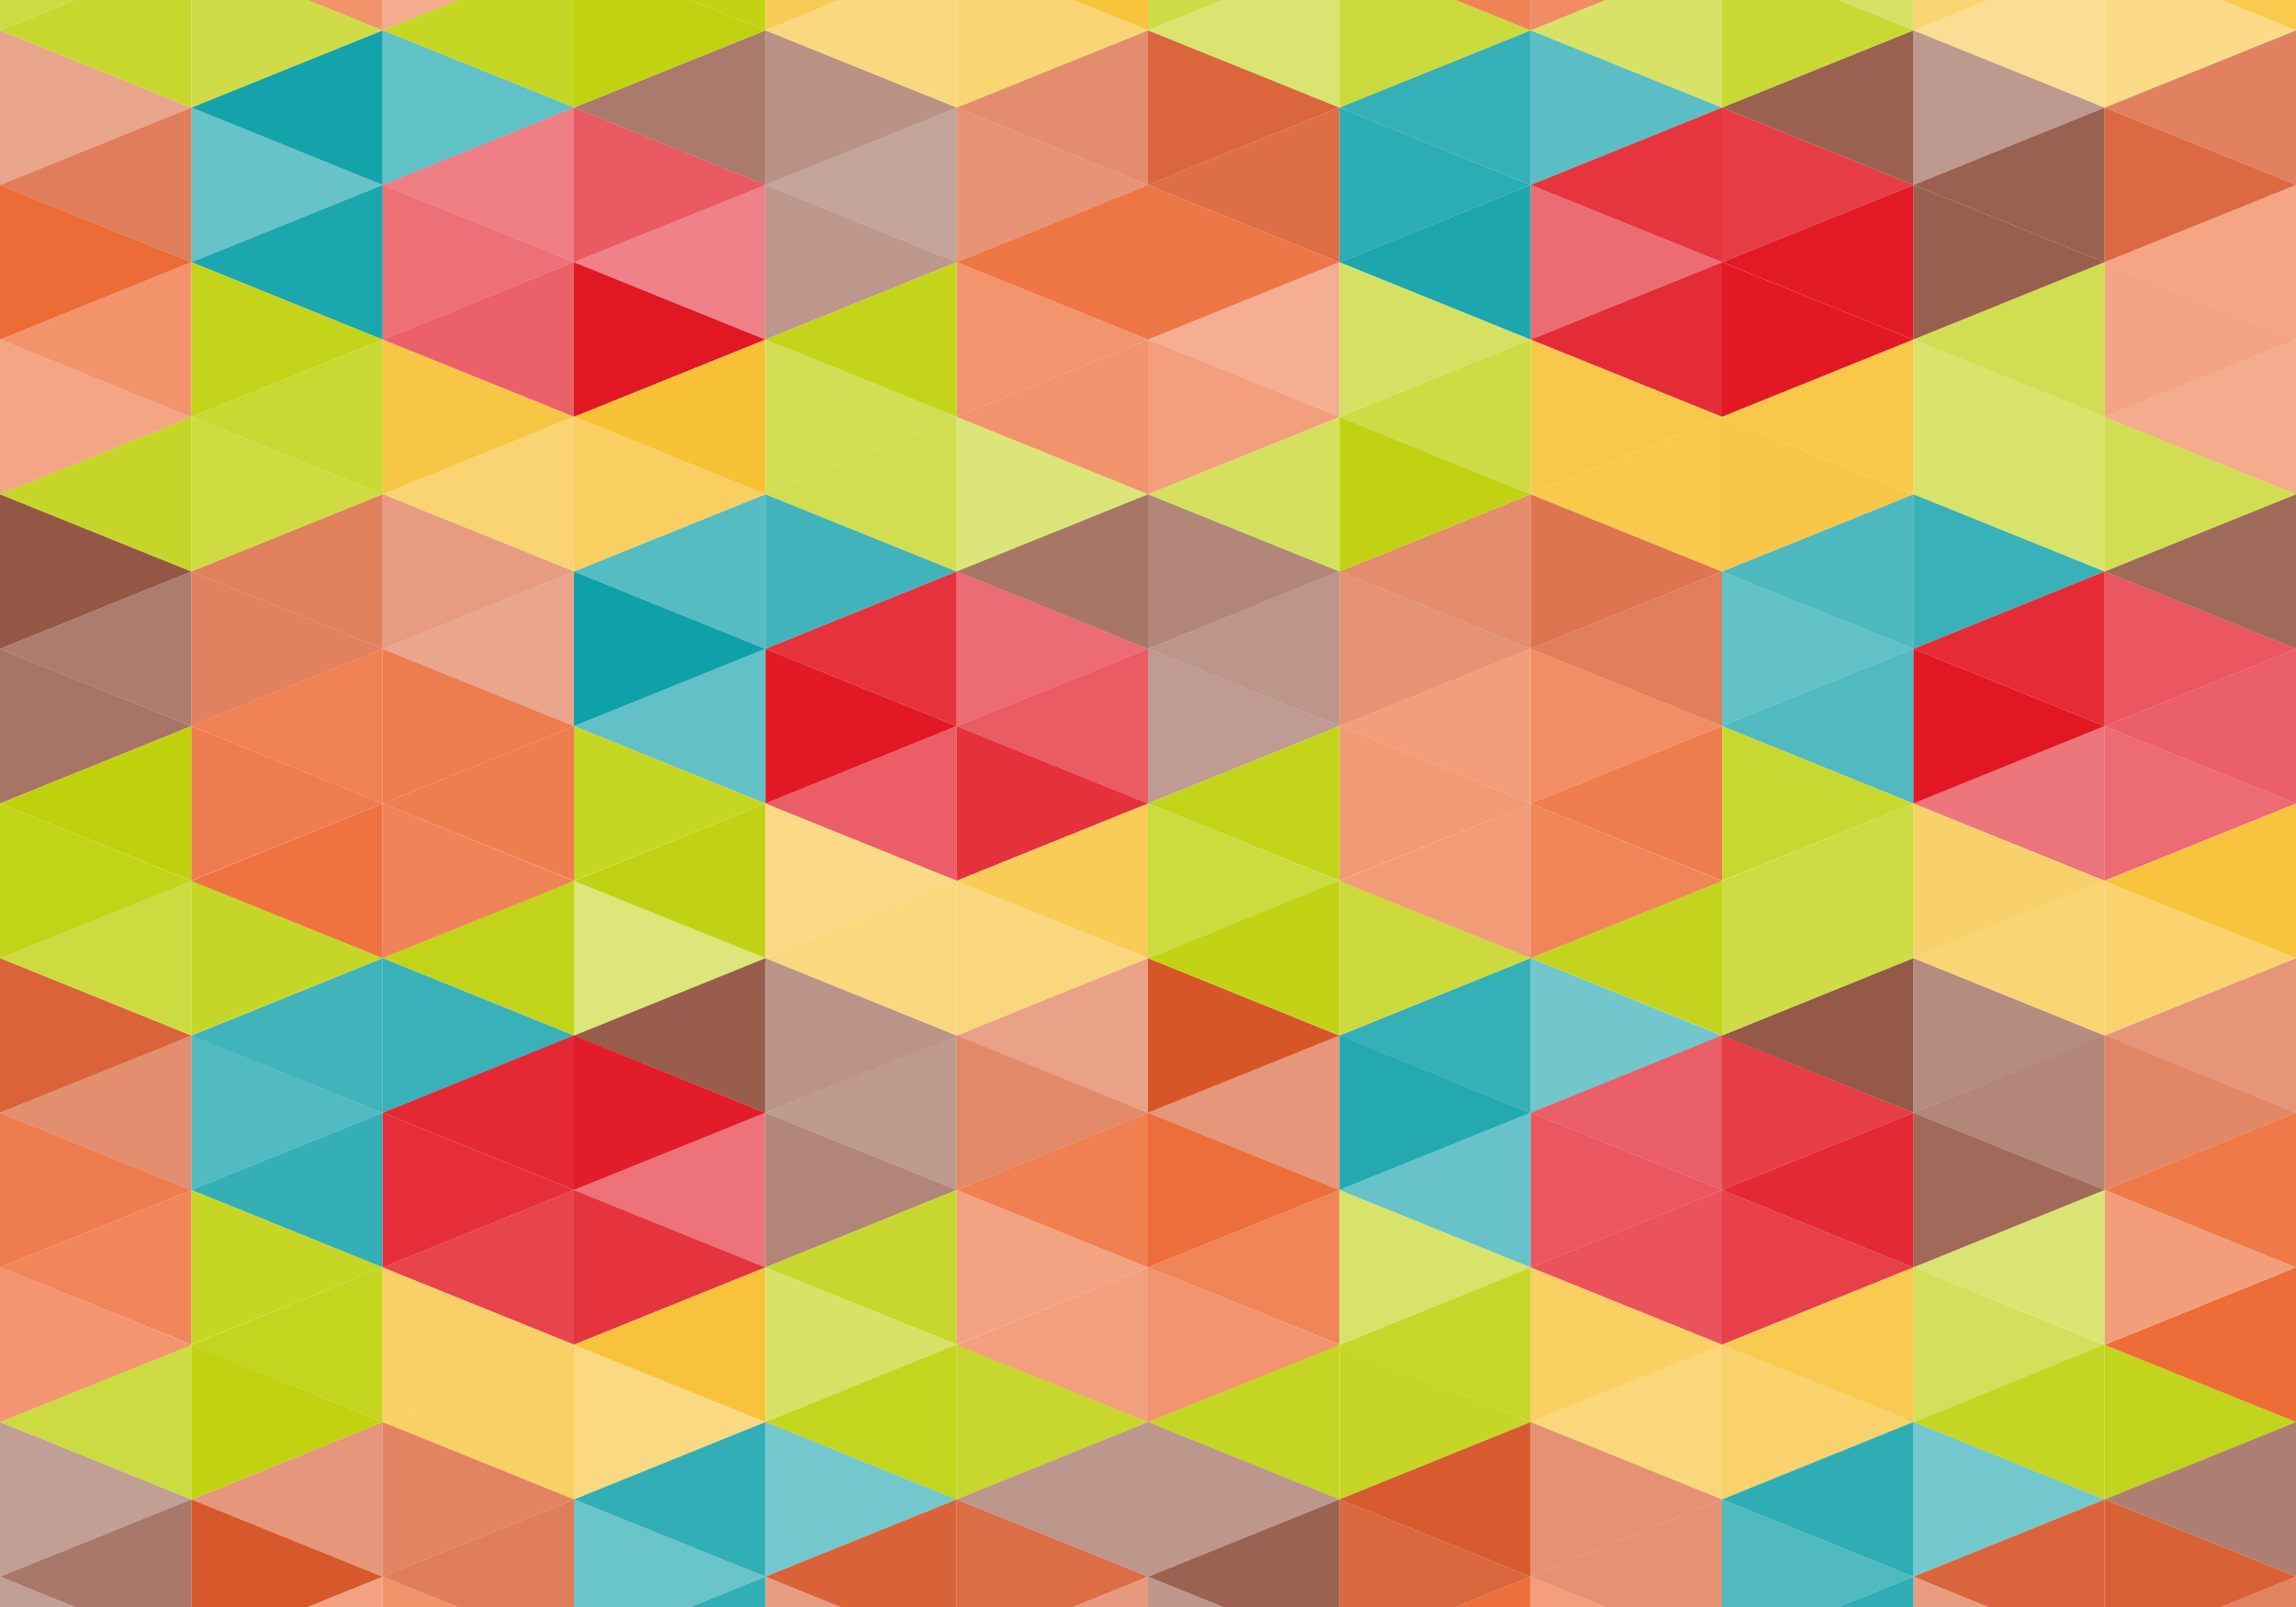 <?xml version="1.0" encoding="utf-8"?>
<!-- Generator: Adobe Illustrator 21.0.2, SVG Export Plug-In . SVG Version: 6.00 Build 0)  -->
<!DOCTYPE svg PUBLIC "-//W3C//DTD SVG 1.1//EN" "http://www.w3.org/Graphics/SVG/1.1/DTD/svg11.dtd">
<svg version="1.1" id="Capa_1" xmlns="http://www.w3.org/2000/svg" xmlns:xlink="http://www.w3.org/1999/xlink" x="0px" y="0px"
	 viewBox="0 0 1400 980" style="enable-background:new 0 0 1400 980;" xml:space="preserve">
<g>
	<defs>
		<rect id="SVGID_1_" width="1400" height="980"/>
	</defs>
	<clipPath id="SVGID_2_">
		<use xlink:href="#SVGID_1_"  style="overflow:visible;"/>
	</clipPath>
	<g style="clip-path:url(#SVGID_2_);">
		<polygon style="opacity:0.577;fill:#EC632B;" points="1400,112.8 1283.3,159.9 1400,207.1 		"/>
		<polygon style="opacity:0.706;fill:#D54D1D;" points="1400,112.8 1283.3,65.6 1400,18.5 		"/>
		<polygon style="opacity:0.839;fill:#D54D1D;" points="1283.3,159.9 1400,112.8 1283.3,65.6 		"/>
		<polygon style="opacity:0.878;fill:#8B4936;" points="1166.7,112.8 1283.3,159.9 1166.7,207.1 		"/>
		<polygon style="opacity:0.555;fill:#8B4936;" points="1166.7,112.8 1283.3,65.6 1166.7,18.5 		"/>
		<polygon style="opacity:0.926;fill:#E00916;" points="1166.7,112.8 1050,159.9 1166.7,207.1 		"/>
		<polygon style="opacity:0.867;fill:#8B4936;" points="1166.7,112.8 1050,65.6 1166.7,18.5 		"/>
		<polygon style="opacity:0.79;fill:#E00916;" points="1050,159.9 1166.7,112.8 1050,65.6 		"/>
		<polygon style="opacity:0.866;fill:#8B4936;" points="1283.3,159.9 1166.7,112.8 1283.3,65.6 		"/>
		<polygon style="opacity:0.595;fill:#E00916;" points="933.3,112.8 1050,159.9 933.3,207.1 		"/>
		<polygon style="opacity:0.647;fill:#009BA4;" points="933.3,112.8 1050,65.6 933.3,18.5 		"/>
		<polygon style="opacity:0.879;fill:#009BA4;" points="933.3,112.8 816.7,159.9 933.3,207.1 		"/>
		<polygon style="opacity:0.789;fill:#009BA4;" points="933.3,112.8 816.7,65.6 933.3,18.5 		"/>
		<polygon style="opacity:0.826;fill:#009BA4;" points="816.7,159.9 933.3,112.8 816.7,65.6 		"/>
		<polygon style="opacity:0.813;fill:#E00916;" points="1050,159.9 933.3,112.8 1050,65.6 		"/>
		<polygon style="opacity:0.865;fill:#EC632B;" points="700,112.8 816.7,159.9 700,207.1 		"/>
		<polygon style="opacity:0.859;fill:#D54D1D;" points="700,112.8 816.7,65.6 700,18.5 		"/>
		<polygon style="opacity:0.873;fill:#EC632B;" points="700,112.8 583.3,159.9 700,207.1 		"/>
		<polygon style="opacity:0.64;fill:#D54D1D;" points="700,112.8 583.3,65.6 700,18.5 		"/>
		<polygon style="opacity:0.605;fill:#D54D1D;" points="583.3,159.9 700,112.8 583.3,65.6 		"/>
		<polygon style="opacity:0.816;fill:#D54D1D;" points="816.7,159.9 700,112.8 816.7,65.6 		"/>
		<polygon style="opacity:0.569;fill:#8B4936;" points="466.7,112.8 583.3,159.9 466.7,207.1 		"/>
		<polygon style="opacity:0.603;fill:#8B4936;" points="466.7,112.8 583.3,65.6 466.7,18.5 		"/>
		<polygon style="opacity:0.511;fill:#E00916;" points="466.7,112.8 350,159.9 466.7,207.1 		"/>
		<polygon style="opacity:0.729;fill:#8B4936;" points="466.7,112.8 350,65.6 466.7,18.5 		"/>
		<polygon style="opacity:0.67;fill:#E00916;" points="350,159.9 466.7,112.8 350,65.6 		"/>
		<polygon style="opacity:0.5;fill:#8B4936;" points="583.3,159.9 466.7,112.8 583.3,65.6 		"/>
		<polygon style="opacity:0.936;fill:#BCCF00;" points="350,-28.7 466.7,18.5 350,65.6 		"/>
		<polygon style="opacity:0.762;fill:#BCCF00;" points="350,-28.7 466.7,-75.8 350,-75.8 		"/>
		<polygon style="opacity:0.853;fill:#BCCF00;" points="350,-28.7 233.3,18.5 350,65.6 		"/>
		<polygon style="opacity:0.779;fill:#EC632B;" points="350,-28.7 233.3,-75.8 350,-75.8 		"/>
		<polygon style="opacity:0.532;fill:#EC632B;" points="233.3,18.5 350,-28.7 233.3,-75.8 		"/>
		<polygon style="opacity:0.929;fill:#BCCF00;" points="466.7,18.5 350,-28.7 466.7,-75.8 		"/>
		<polygon style="opacity:0.553;fill:#F7BE29;" points="1283.3,-28.7 1400,18.5 1283.3,65.6 		"/>
		<polygon style="opacity:0.827;fill:#E00916;" points="1283.3,-28.7 1400,-75.8 1283.3,-75.8 		"/>
		<polygon style="opacity:0.503;fill:#F7BE29;" points="1283.3,-28.7 1166.7,18.5 1283.3,65.6 		"/>
		<polygon style="opacity:0.906;fill:#E00916;" points="1283.3,-28.7 1166.7,-75.8 1283.3,-75.8 		"/>
		<polygon style="opacity:0.647;fill:#F7BE29;" points="1166.7,18.5 1283.3,-28.7 1166.7,-75.8 		"/>
		<polygon style="opacity:0.824;fill:#F7BE29;" points="1400,18.5 1283.3,-28.7 1400,-75.8 		"/>
		<polygon style="opacity:0.794;fill:#BCCF00;" points="1050,-28.7 1166.7,18.5 1050,65.6 		"/>
		<polygon style="opacity:0.503;fill:#BCCF00;" points="1050,-28.7 1166.7,-75.8 1050,-75.8 		"/>
		<polygon style="opacity:0.599;fill:#BCCF00;" points="1050,-28.7 933.3,18.5 1050,65.6 		"/>
		<polygon style="opacity:0.933;fill:#EC632B;" points="1050,-28.7 933.3,-75.8 1050,-75.8 		"/>
		<polygon style="opacity:0.731;fill:#EC632B;" points="933.3,18.5 1050,-28.7 933.3,-75.8 		"/>
		<polygon style="opacity:0.603;fill:#BCCF00;" points="1166.7,18.5 1050,-28.7 1166.7,-75.8 		"/>
		<polygon style="opacity:0.762;fill:#BCCF00;" points="816.7,-28.7 933.3,18.5 816.7,65.6 		"/>
		<polygon style="opacity:0.858;fill:#EC632B;" points="816.7,-28.7 933.3,-75.8 816.7,-75.8 		"/>
		<polygon style="opacity:0.555;fill:#BCCF00;" points="816.7,-28.7 700,18.5 816.7,65.6 		"/>
		<polygon style="opacity:0.716;fill:#BCCF00;" points="816.7,-28.7 700,-75.8 816.7,-75.8 		"/>
		<polygon style="opacity:0.719;fill:#BCCF00;" points="700,18.5 816.7,-28.7 700,-75.8 		"/>
		<polygon style="opacity:0.796;fill:#EC632B;" points="933.3,18.5 816.7,-28.7 933.3,-75.8 		"/>
		<polygon style="opacity:0.646;fill:#F7BE29;" points="583.3,-28.7 700,18.5 583.3,65.6 		"/>
		<polygon style="opacity:0.543;fill:#E00916;" points="583.3,-28.7 700,-75.8 583.3,-75.8 		"/>
		<polygon style="opacity:0.591;fill:#F7BE29;" points="583.3,-28.7 466.7,18.5 583.3,65.6 		"/>
		<polygon style="opacity:0.513;fill:#E00916;" points="583.3,-28.7 466.7,-75.8 583.3,-75.8 		"/>
		<polygon style="opacity:0.783;fill:#F7BE29;" points="466.7,18.5 583.3,-28.7 466.7,-75.8 		"/>
		<polygon style="opacity:0.91;fill:#F7BE29;" points="700,18.5 583.3,-28.7 700,-75.8 		"/>
		<polygon style="opacity:0.645;fill:#E00916;" points="1400,395.7 1283.3,442.8 1400,490 		"/>
		<polygon style="opacity:0.816;fill:#8B4936;" points="1400,395.7 1283.3,348.5 1400,301.4 		"/>
		<polygon style="opacity:0.681;fill:#E00916;" points="1283.3,442.8 1400,395.7 1283.3,348.5 		"/>
		<polygon style="opacity:0.939;fill:#E00916;" points="1166.7,395.7 1283.3,442.8 1166.7,490 		"/>
		<polygon style="opacity:0.778;fill:#009BA4;" points="1166.7,395.7 1283.3,348.5 1166.7,301.4 		"/>
		<polygon style="opacity:0.686;fill:#009BA4;" points="1166.7,395.7 1050,442.8 1166.7,490 		"/>
		<polygon style="opacity:0.696;fill:#009BA4;" points="1166.7,395.7 1050,348.5 1166.7,301.4 		"/>
		<polygon style="opacity:0.618;fill:#009BA4;" points="1050,442.8 1166.7,395.7 1050,348.5 		"/>
		<polygon style="opacity:0.859;fill:#E00916;" points="1283.3,442.8 1166.7,395.7 1283.3,348.5 		"/>
		<polygon style="opacity:0.719;fill:#EC632B;" points="933.3,395.7 1050,442.8 933.3,490 		"/>
		<polygon style="opacity:0.771;fill:#D54D1D;" points="933.3,395.7 1050,348.5 933.3,301.4 		"/>
		<polygon style="opacity:0.618;fill:#EC632B;" points="933.3,395.7 816.7,442.8 933.3,490 		"/>
		<polygon style="opacity:0.648;fill:#D54D1D;" points="933.3,395.7 816.7,348.5 933.3,301.4 		"/>
		<polygon style="opacity:0.608;fill:#D54D1D;" points="816.7,442.8 933.3,395.7 816.7,348.5 		"/>
		<polygon style="opacity:0.722;fill:#D54D1D;" points="1050,442.8 933.3,395.7 1050,348.5 		"/>
		<polygon style="opacity:0.543;fill:#8B4936;" points="700,395.7 816.7,442.8 700,490 		"/>
		<polygon style="opacity:0.658;fill:#8B4936;" points="700,395.7 816.7,348.5 700,301.4 		"/>
		<polygon style="opacity:0.661;fill:#E00916;" points="700,395.7 583.3,442.8 700,490 		"/>
		<polygon style="opacity:0.752;fill:#8B4936;" points="700,395.7 583.3,348.5 700,301.4 		"/>
		<polygon style="opacity:0.601;fill:#E00916;" points="583.3,442.8 700,395.7 583.3,348.5 		"/>
		<polygon style="opacity:0.577;fill:#8B4936;" points="816.7,442.8 700,395.7 816.7,348.5 		"/>
		<polygon style="opacity:0.933;fill:#E00916;" points="466.7,395.7 583.3,442.8 466.7,490 		"/>
		<polygon style="opacity:0.745;fill:#009BA4;" points="466.7,395.7 583.3,348.5 466.7,301.4 		"/>
		<polygon style="opacity:0.62;fill:#009BA4;" points="466.7,395.7 350,442.8 466.7,490 		"/>
		<polygon style="opacity:0.667;fill:#009BA4;" points="466.7,395.7 350,348.5 466.7,301.4 		"/>
		<polygon style="opacity:0.94;fill:#009BA4;" points="350,442.8 466.7,395.7 350,348.5 		"/>
		<polygon style="opacity:0.83;fill:#E00916;" points="583.3,442.8 466.7,395.7 583.3,348.5 		"/>
		<polygon style="opacity:0.735;fill:#F7BE29;" points="350,254.2 466.7,301.4 350,348.5 		"/>
		<polygon style="opacity:0.938;fill:#E00916;" points="350,254.2 466.7,207.1 350,159.9 		"/>
		<polygon style="opacity:0.659;fill:#F7BE29;" points="350,254.2 233.3,301.4 350,348.5 		"/>
		<polygon style="opacity:0.641;fill:#E00916;" points="350,254.2 233.3,207.1 350,159.9 		"/>
		<polygon style="opacity:0.865;fill:#F7BE29;" points="233.3,301.4 350,254.2 233.3,207.1 		"/>
		<polygon style="opacity:0.936;fill:#F7BE29;" points="466.7,301.4 350,254.2 466.7,207.1 		"/>
		<polygon style="opacity:0.677;fill:#BCCF00;" points="1283.3,254.2 1400,301.4 1283.3,348.5 		"/>
		<polygon style="opacity:0.579;fill:#EC632B;" points="1283.3,254.2 1400,207.1 1283.3,159.9 		"/>
		<polygon style="opacity:0.579;fill:#BCCF00;" points="1283.3,254.2 1166.7,301.4 1283.3,348.5 		"/>
		<polygon style="opacity:0.683;fill:#BCCF00;" points="1283.3,254.2 1166.7,207.1 1283.3,159.9 		"/>
		<polygon style="opacity:0.575;fill:#BCCF00;" points="1166.7,301.4 1283.3,254.2 1166.7,207.1 		"/>
		<polygon style="opacity:0.538;fill:#EC632B;" points="1400,301.4 1283.3,254.2 1400,207.1 		"/>
		<polygon style="opacity:0.853;fill:#F7BE29;" points="1050,254.2 1166.7,301.4 1050,348.5 		"/>
		<polygon style="opacity:0.937;fill:#E00916;" points="1050,254.2 1166.7,207.1 1050,159.9 		"/>
		<polygon style="opacity:0.835;fill:#F7BE29;" points="1050,254.2 933.3,301.4 1050,348.5 		"/>
		<polygon style="opacity:0.852;fill:#E00916;" points="1050,254.2 933.3,207.1 1050,159.9 		"/>
		<polygon style="opacity:0.836;fill:#F7BE29;" points="933.3,301.4 1050,254.2 933.3,207.1 		"/>
		<polygon style="opacity:0.851;fill:#F7BE29;" points="1166.7,301.4 1050,254.2 1166.7,207.1 		"/>
		<polygon style="opacity:0.932;fill:#BCCF00;" points="816.7,254.2 933.3,301.4 816.7,348.5 		"/>
		<polygon style="opacity:0.606;fill:#BCCF00;" points="816.7,254.2 933.3,207.1 816.7,159.9 		"/>
		<polygon style="opacity:0.631;fill:#BCCF00;" points="816.7,254.2 700,301.4 816.7,348.5 		"/>
		<polygon style="opacity:0.513;fill:#EC632B;" points="816.7,254.2 700,207.1 816.7,159.9 		"/>
		<polygon style="opacity:0.612;fill:#EC632B;" points="700,301.4 816.7,254.2 700,207.1 		"/>
		<polygon style="opacity:0.729;fill:#BCCF00;" points="933.3,301.4 816.7,254.2 933.3,207.1 		"/>
		<polygon style="opacity:0.529;fill:#BCCF00;" points="583.3,254.2 700,301.4 583.3,348.5 		"/>
		<polygon style="opacity:0.682;fill:#EC632B;" points="583.3,254.2 700,207.1 583.3,159.9 		"/>
		<polygon style="opacity:0.684;fill:#BCCF00;" points="583.3,254.2 466.7,301.4 583.3,348.5 		"/>
		<polygon style="opacity:0.894;fill:#BCCF00;" points="583.3,254.2 466.7,207.1 583.3,159.9 		"/>
		<polygon style="opacity:0.669;fill:#BCCF00;" points="466.7,301.4 583.3,254.2 466.7,207.1 		"/>
		<polygon style="opacity:0.684;fill:#EC632B;" points="700,301.4 583.3,254.2 700,207.1 		"/>
		<polygon style="opacity:0.859;fill:#EC632B;" points="1400,678.6 1283.3,725.7 1400,772.9 		"/>
		<polygon style="opacity:0.591;fill:#D54D1D;" points="1400,678.6 1283.3,631.5 1400,584.3 		"/>
		<polygon style="opacity:0.673;fill:#D54D1D;" points="1283.3,725.7 1400,678.6 1283.3,631.4 		"/>
		<polygon style="opacity:0.818;fill:#8B4936;" points="1166.7,678.6 1283.3,725.7 1166.7,772.9 		"/>
		<polygon style="opacity:0.63;fill:#8B4936;" points="1166.7,678.6 1283.3,631.5 1166.7,584.3 		"/>
		<polygon style="opacity:0.87;fill:#E00916;" points="1166.7,678.6 1050,725.7 1166.7,772.9 		"/>
		<polygon style="opacity:0.909;fill:#8B4936;" points="1166.7,678.6 1050,631.5 1166.7,584.3 		"/>
		<polygon style="opacity:0.786;fill:#E00916;" points="1050,725.7 1166.7,678.6 1050,631.4 		"/>
		<polygon style="opacity:0.662;fill:#8B4936;" points="1283.3,725.7 1166.7,678.6 1283.3,631.4 		"/>
		<polygon style="opacity:0.681;fill:#E00916;" points="933.3,678.6 1050,725.7 933.3,772.9 		"/>
		<polygon style="opacity:0.558;fill:#009BA4;" points="933.3,678.6 1050,631.5 933.3,584.3 		"/>
		<polygon style="opacity:0.596;fill:#009BA4;" points="933.3,678.6 816.7,725.7 933.3,772.9 		"/>
		<polygon style="opacity:0.786;fill:#009BA4;" points="933.3,678.6 816.7,631.5 933.3,584.3 		"/>
		<polygon style="opacity:0.853;fill:#009BA4;" points="816.7,725.7 933.3,678.6 816.7,631.4 		"/>
		<polygon style="opacity:0.649;fill:#E00916;" points="1050,725.7 933.3,678.6 1050,631.4 		"/>
		<polygon style="opacity:0.922;fill:#EC632B;" points="700,678.6 816.7,725.7 700,772.9 		"/>
		<polygon style="opacity:0.947;fill:#D54D1D;" points="700,678.6 816.7,631.5 700,584.3 		"/>
		<polygon style="opacity:0.819;fill:#EC632B;" points="700,678.6 583.3,725.7 700,772.9 		"/>
		<polygon style="opacity:0.527;fill:#D54D1D;" points="700,678.6 583.3,631.5 700,584.3 		"/>
		<polygon style="opacity:0.659;fill:#D54D1D;" points="583.3,725.7 700,678.6 583.3,631.4 		"/>
		<polygon style="opacity:0.588;fill:#D54D1D;" points="816.7,725.7 700,678.6 816.7,631.4 		"/>
		<polygon style="opacity:0.667;fill:#8B4936;" points="466.7,678.6 583.3,725.7 466.7,772.9 		"/>
		<polygon style="opacity:0.583;fill:#8B4936;" points="466.7,678.6 583.3,631.5 466.7,584.3 		"/>
		<polygon style="opacity:0.572;fill:#E00916;" points="466.7,678.6 350,725.7 466.7,772.9 		"/>
		<polygon style="opacity:0.889;fill:#8B4936;" points="466.7,678.6 350,631.5 466.7,584.3 		"/>
		<polygon style="opacity:0.916;fill:#E00916;" points="350,725.7 466.7,678.6 350,631.4 		"/>
		<polygon style="opacity:0.551;fill:#8B4936;" points="583.3,725.7 466.7,678.6 583.3,631.4 		"/>
		<polygon style="opacity:0.52;fill:#BCCF00;" points="350,537.1 466.7,584.3 350,631.4 		"/>
		<polygon style="opacity:0.863;fill:#BCCF00;" points="350,537.1 466.7,490 350,442.8 		"/>
		<polygon style="opacity:0.9;fill:#BCCF00;" points="350,537.1 233.3,584.3 350,631.4 		"/>
		<polygon style="opacity:0.827;fill:#EC632B;" points="350,537.1 233.3,490 350,442.8 		"/>
		<polygon style="opacity:0.791;fill:#EC632B;" points="233.3,584.3 350,537.2 233.3,490 		"/>
		<polygon style="opacity:0.919;fill:#BCCF00;" points="466.7,584.3 350,537.2 466.7,490 		"/>
		<polygon style="opacity:0.671;fill:#F7BE29;" points="1283.3,537.1 1400,584.3 1283.3,631.4 		"/>
		<polygon style="opacity:0.601;fill:#E00916;" points="1283.3,537.1 1400,490 1283.3,442.8 		"/>
		<polygon style="opacity:0.651;fill:#F7BE29;" points="1283.3,537.1 1166.7,584.3 1283.3,631.4 		"/>
		<polygon style="opacity:0.56;fill:#E00916;" points="1283.3,537.1 1166.7,490 1283.3,442.8 		"/>
		<polygon style="opacity:0.692;fill:#F7BE29;" points="1166.7,584.3 1283.3,537.2 1166.7,490 		"/>
		<polygon style="opacity:0.905;fill:#F7BE29;" points="1400,584.3 1283.3,537.2 1400,490 		"/>
		<polygon style="opacity:0.73;fill:#BCCF00;" points="1050,537.1 1166.7,584.3 1050,631.4 		"/>
		<polygon style="opacity:0.812;fill:#BCCF00;" points="1050,537.1 1166.7,490 1050,442.8 		"/>
		<polygon style="opacity:0.88;fill:#BCCF00;" points="1050,537.1 933.3,584.3 1050,631.4 		"/>
		<polygon style="opacity:0.839;fill:#EC632B;" points="1050,537.1 933.3,490 1050,442.8 		"/>
		<polygon style="opacity:0.785;fill:#EC632B;" points="933.3,584.3 1050,537.2 933.3,490 		"/>
		<polygon style="opacity:0.738;fill:#BCCF00;" points="1166.7,584.3 1050,537.2 1166.7,490 		"/>
		<polygon style="opacity:0.755;fill:#BCCF00;" points="816.7,537.1 933.3,584.3 816.7,631.4 		"/>
		<polygon style="opacity:0.656;fill:#EC632B;" points="816.7,537.1 933.3,490 816.7,442.8 		"/>
		<polygon style="opacity:0.914;fill:#BCCF00;" points="816.7,537.1 700,584.3 816.7,631.4 		"/>
		<polygon style="opacity:0.893;fill:#BCCF00;" points="816.7,537.1 700,490 816.7,442.8 		"/>
		<polygon style="opacity:0.761;fill:#BCCF00;" points="700,584.3 816.7,537.2 700,490 		"/>
		<polygon style="opacity:0.635;fill:#EC632B;" points="933.3,584.3 816.7,537.2 933.3,490 		"/>
		<polygon style="opacity:0.611;fill:#F7BE29;" points="583.3,537.1 700,584.3 583.3,631.4 		"/>
		<polygon style="opacity:0.834;fill:#E00916;" points="583.3,537.1 700,490 583.3,442.8 		"/>
		<polygon style="opacity:0.6;fill:#F7BE29;" points="583.3,537.1 466.7,584.3 583.3,631.4 		"/>
		<polygon style="opacity:0.65;fill:#E00916;" points="583.3,537.1 466.7,490 583.3,442.8 		"/>
		<polygon style="opacity:0.555;fill:#F7BE29;" points="466.7,584.3 583.3,537.2 466.7,490 		"/>
		<polygon style="opacity:0.782;fill:#F7BE29;" points="700,584.3 583.3,537.2 700,490 		"/>
		<polygon style="opacity:0.585;fill:#F7BE29;" points="350,820 466.7,867.2 350,914.4 		"/>
		<polygon style="opacity:0.824;fill:#E00916;" points="350,820 466.7,772.9 350,725.7 		"/>
		<polygon style="opacity:0.719;fill:#F7BE29;" points="350,820 233.3,867.2 350,914.4 		"/>
		<polygon style="opacity:0.754;fill:#E00916;" points="350,820 233.3,772.9 350,725.7 		"/>
		<polygon style="opacity:0.715;fill:#F7BE29;" points="233.3,867.2 350,820.1 233.3,772.9 		"/>
		<polygon style="opacity:0.917;fill:#F7BE29;" points="466.7,867.2 350,820.1 466.7,772.9 		"/>
		<polygon style="opacity:0.89;fill:#BCCF00;" points="1283.3,820 1400,867.2 1283.3,914.4 		"/>
		<polygon style="opacity:0.624;fill:#EC632B;" points="1283.3,820 1400,772.9 1283.3,725.7 		"/>
		<polygon style="opacity:0.86;fill:#BCCF00;" points="1283.3,820 1166.7,867.2 1283.3,914.4 		"/>
		<polygon style="opacity:0.547;fill:#BCCF00;" points="1283.3,820 1166.7,772.9 1283.3,725.7 		"/>
		<polygon style="opacity:0.642;fill:#BCCF00;" points="1166.7,867.2 1283.3,820.1 1166.7,772.9 		"/>
		<polygon style="opacity:0.94;fill:#EC632B;" points="1400,867.2 1283.3,820.1 1400,772.9 		"/>
		<polygon style="opacity:0.681;fill:#F7BE29;" points="1050,820 1166.7,867.2 1050,914.4 		"/>
		<polygon style="opacity:0.77;fill:#E00916;" points="1050,820 1166.7,772.9 1050,725.7 		"/>
		<polygon style="opacity:0.615;fill:#F7BE29;" points="1050,820 933.3,867.2 1050,914.4 		"/>
		<polygon style="opacity:0.699;fill:#E00916;" points="1050,820 933.3,772.9 1050,725.7 		"/>
		<polygon style="opacity:0.726;fill:#F7BE29;" points="933.3,867.2 1050,820.1 933.3,772.9 		"/>
		<polygon style="opacity:0.815;fill:#F7BE29;" points="1166.7,867.2 1050,820.1 1166.7,772.9 		"/>
		<polygon style="opacity:0.85;fill:#BCCF00;" points="816.7,820 933.3,867.2 816.7,914.4 		"/>
		<polygon style="opacity:0.583;fill:#BCCF00;" points="816.7,820 933.3,772.9 816.7,725.7 		"/>
		<polygon style="opacity:0.861;fill:#BCCF00;" points="816.7,820 700,867.2 816.7,914.4 		"/>
		<polygon style="opacity:0.785;fill:#EC632B;" points="816.7,820 700,772.9 816.7,725.7 		"/>
		<polygon style="opacity:0.68;fill:#EC632B;" points="700,867.2 816.7,820.1 700,772.9 		"/>
		<polygon style="opacity:0.835;fill:#BCCF00;" points="933.3,867.2 816.7,820.1 933.3,772.9 		"/>
		<polygon style="opacity:0.818;fill:#BCCF00;" points="583.3,820 700,867.2 583.3,914.4 		"/>
		<polygon style="opacity:0.587;fill:#EC632B;" points="583.3,820 700,772.9 583.3,725.7 		"/>
		<polygon style="opacity:0.877;fill:#BCCF00;" points="583.3,820 466.7,867.2 583.3,914.4 		"/>
		<polygon style="opacity:0.817;fill:#BCCF00;" points="583.3,820 466.7,772.9 583.3,725.7 		"/>
		<polygon style="opacity:0.601;fill:#BCCF00;" points="466.7,867.2 583.3,820.1 466.7,772.9 		"/>
		<polygon style="opacity:0.606;fill:#EC632B;" points="700,867.2 583.3,820.1 700,772.9 		"/>
		<polygon style="opacity:0.942;fill:#EC632B;" points="0,112.8 116.7,159.9 0,207.1 		"/>
		<polygon style="opacity:0.501;fill:#D54D1D;" points="0,112.8 116.7,65.6 0,18.5 		"/>
		<polygon style="opacity:0.719;fill:#D54D1D;" points="116.7,159.9 0,112.8 116.7,65.6 		"/>
		<polygon style="opacity:0.889;fill:#009BA4;" points="233.3,112.8 116.7,159.9 233.3,207.1 		"/>
		<polygon style="opacity:0.92;fill:#009BA4;" points="233.3,112.8 116.7,65.6 233.3,18.5 		"/>
		<polygon style="opacity:0.579;fill:#E00916;" points="233.3,112.8 350,159.9 233.3,207.1 		"/>
		<polygon style="opacity:0.624;fill:#009BA4;" points="233.3,112.8 350,65.6 233.3,18.5 		"/>
		<polygon style="opacity:0.526;fill:#E00916;" points="350,159.9 233.3,112.8 350,65.6 		"/>
		<polygon style="opacity:0.595;fill:#009BA4;" points="116.7,159.9 233.3,112.8 116.7,65.6 		"/>
		<polygon style="opacity:0.817;fill:#BCCF00;" points="116.7,-28.7 0,18.5 116.7,65.6 		"/>
		<polygon style="opacity:0.91;fill:#BCCF00;" points="116.7,-28.7 0,-75.8 116.7,-75.8 		"/>
		<polygon style="opacity:0.721;fill:#BCCF00;" points="116.7,-28.7 233.3,18.5 116.7,65.6 		"/>
		<polygon style="opacity:0.56;fill:#EC632B;" points="116.7,-28.7 233.3,-75.8 116.7,-75.8 		"/>
		<polygon style="opacity:0.691;fill:#EC632B;" points="233.3,18.5 116.7,-28.7 233.3,-75.8 		"/>
		<polygon style="opacity:0.74;fill:#BCCF00;" points="0,18.5 116.7,-28.7 0,-75.8 		"/>
		<polygon style="opacity:0.761;fill:#8B4936;" points="0,395.7 116.7,442.8 0,490 		"/>
		<polygon style="opacity:0.92;fill:#8B4936;" points="0,395.7 116.7,348.5 0,301.4 		"/>
		<polygon style="opacity:0.712;fill:#8B4936;" points="116.7,442.8 0,395.7 116.7,348.5 		"/>
		<polygon style="opacity:0.808;fill:#EC632B;" points="233.3,395.7 116.7,442.8 233.3,490 		"/>
		<polygon style="opacity:0.714;fill:#D54D1D;" points="233.3,395.7 116.7,348.5 233.3,301.4 		"/>
		<polygon style="opacity:0.834;fill:#EC632B;" points="233.3,395.7 350,442.8 233.3,490 		"/>
		<polygon style="opacity:0.556;fill:#D54D1D;" points="233.3,395.7 350,348.5 233.3,301.4 		"/>
		<polygon style="opacity:0.503;fill:#D54D1D;" points="350,442.8 233.3,395.7 350,348.5 		"/>
		<polygon style="opacity:0.705;fill:#D54D1D;" points="116.7,442.8 233.3,395.7 116.7,348.5 		"/>
		<polygon style="opacity:0.836;fill:#BCCF00;" points="116.7,254.2 0,301.4 116.7,348.5 		"/>
		<polygon style="opacity:0.691;fill:#EC632B;" points="116.7,254.2 0,207.1 116.7,159.9 		"/>
		<polygon style="opacity:0.742;fill:#BCCF00;" points="116.7,254.2 233.3,301.4 116.7,348.5 		"/>
		<polygon style="opacity:0.896;fill:#BCCF00;" points="116.7,254.2 233.3,207.1 116.7,159.9 		"/>
		<polygon style="opacity:0.794;fill:#BCCF00;" points="233.3,301.4 116.7,254.2 233.3,207.1 		"/>
		<polygon style="opacity:0.577;fill:#EC632B;" points="0,301.4 116.7,254.2 0,207.1 		"/>
		<polygon style="opacity:0.834;fill:#EC632B;" points="0,678.6 116.7,725.7 0,772.9 		"/>
		<polygon style="opacity:0.873;fill:#D54D1D;" points="0,678.6 116.7,631.5 0,584.3 		"/>
		<polygon style="opacity:0.629;fill:#D54D1D;" points="116.7,725.7 0,678.6 116.7,631.4 		"/>
		<polygon style="opacity:0.794;fill:#009BA4;" points="233.3,678.6 116.7,725.7 233.3,772.9 		"/>
		<polygon style="opacity:0.747;fill:#009BA4;" points="233.3,678.6 116.7,631.5 233.3,584.3 		"/>
		<polygon style="opacity:0.847;fill:#E00916;" points="233.3,678.6 350,725.7 233.3,772.9 		"/>
		<polygon style="opacity:0.78;fill:#009BA4;" points="233.3,678.6 350,631.5 233.3,584.3 		"/>
		<polygon style="opacity:0.866;fill:#E00916;" points="350,725.7 233.3,678.6 350,631.4 		"/>
		<polygon style="opacity:0.683;fill:#009BA4;" points="116.7,725.7 233.3,678.6 116.7,631.4 		"/>
		<polygon style="opacity:0.748;fill:#BCCF00;" points="116.7,537.1 0,584.3 116.7,631.4 		"/>
		<polygon style="opacity:0.947;fill:#BCCF00;" points="116.7,537.1 0,490 116.7,442.8 		"/>
		<polygon style="opacity:0.849;fill:#BCCF00;" points="116.7,537.1 233.3,584.3 116.7,631.4 		"/>
		<polygon style="opacity:0.834;fill:#EC632B;" points="116.7,537.1 233.3,490 116.7,442.8 		"/>
		<polygon style="opacity:0.896;fill:#EC632B;" points="233.3,584.3 116.7,537.2 233.3,490 		"/>
		<polygon style="opacity:0.905;fill:#BCCF00;" points="0,584.3 116.7,537.2 0,490 		"/>
		<polygon style="opacity:0.701;fill:#8B4936;" points="1400,961.5 1283.3,914.4 1400,867.2 		"/>
		<polygon style="opacity:0.548;fill:#009BA4;" points="1166.7,961.5 1283.3,914.4 1166.7,867.2 		"/>
		<polygon style="opacity:0.816;fill:#009BA4;" points="1166.7,961.5 1050,914.4 1166.7,867.2 		"/>
		<polygon style="opacity:0.617;fill:#D54D1D;" points="933.3,961.5 1050,914.4 933.3,867.2 		"/>
		<polygon style="opacity:0.915;fill:#D54D1D;" points="933.3,961.5 816.7,914.4 933.3,867.2 		"/>
		<polygon style="opacity:0.574;fill:#8B4936;" points="700,961.5 816.7,914.4 700,867.2 		"/>
		<polygon style="opacity:0.567;fill:#8B4936;" points="700,961.5 583.3,914.4 700,867.2 		"/>
		<polygon style="opacity:0.55;fill:#009BA4;" points="466.7,961.5 583.3,914.4 466.7,867.2 		"/>
		<polygon style="opacity:0.804;fill:#009BA4;" points="466.7,961.5 350,914.4 466.7,867.2 		"/>
		<polygon style="opacity:0.525;fill:#8B4936;" points="0,961.5 116.7,914.4 0,867.2 		"/>
		<polygon style="opacity:0.586;fill:#D54D1D;" points="233.3,961.5 116.7,914.4 233.3,867.2 		"/>
		<polygon style="opacity:0.695;fill:#D54D1D;" points="233.3,961.5 350,914.4 233.3,867.2 		"/>
		<polygon style="opacity:0.739;fill:#BCCF00;" points="116.7,820 0,867.2 116.7,914.4 		"/>
		<polygon style="opacity:0.773;fill:#EC632B;" points="116.7,820 0,772.9 116.7,725.7 		"/>
		<polygon style="opacity:0.935;fill:#BCCF00;" points="116.7,820 233.3,867.2 116.7,914.4 		"/>
		<polygon style="opacity:0.701;fill:#D54D1D;" points="1400,1055.8 1283.3,1008.7 1400,961.5 		"/>
		<polygon style="opacity:0.587;fill:#D54D1D;" points="1283.3,1055.8 1400,1055.8 1283.3,1008.7 		"/>
		<polygon style="opacity:0.548;fill:#D54D1D;" points="1166.7,1055.8 1283.3,1008.7 1166.7,961.5 		"/>
		<polygon style="opacity:0.816;fill:#009BA4;" points="1166.7,1055.8 1050,1008.7 1166.7,961.5 		"/>
		<polygon style="opacity:0.503;fill:#BCCF00;" points="1050,1055.8 1166.7,1055.8 1050,1008.7 		"/>
		<polygon style="opacity:0.757;fill:#D54D1D;" points="1283.3,1055.8 1166.7,1055.8 1283.3,1008.7 		"/>
		<polygon style="opacity:0.617;fill:#EC632B;" points="933.3,1055.8 1050,1008.7 933.3,961.5 		"/>
		<polygon style="opacity:0.915;fill:#EC632B;" points="933.3,1055.8 816.7,1008.7 933.3,961.5 		"/>
		<polygon style="opacity:0.858;fill:#EC632B;" points="816.7,1055.8 933.3,1055.8 816.7,1008.7 		"/>
		<polygon style="opacity:0.933;fill:#EC632B;" points="1050,1055.8 933.3,1055.8 1050,1008.7 		"/>
		<polygon style="opacity:0.574;fill:#8B4936;" points="700,1055.8 816.7,1008.7 700,961.5 		"/>
		<polygon style="opacity:0.567;fill:#D54D1D;" points="700,1055.8 583.3,1008.7 700,961.5 		"/>
		<polygon style="opacity:0.569;fill:#D54D1D;" points="583.3,1055.8 700,1055.8 583.3,1008.7 		"/>
		<polygon style="opacity:0.716;fill:#BCCF00;" points="816.7,1055.8 700,1055.8 816.7,1008.7 		"/>
		<polygon style="opacity:0.55;fill:#D54D1D;" points="466.7,1055.8 583.3,1008.7 466.7,961.5 		"/>
		<polygon style="opacity:0.804;fill:#009BA4;" points="466.7,1055.8 350,1008.7 466.7,961.5 		"/>
		<polygon style="opacity:0.762;fill:#BCCF00;" points="350,1055.8 466.7,1055.8 350,1008.7 		"/>
		<polygon style="opacity:0.775;fill:#D54D1D;" points="583.3,1055.8 466.7,1055.8 583.3,1008.7 		"/>
		<polygon style="opacity:0.525;fill:#8B4936;" points="0,1055.8 116.7,1008.7 0,961.5 		"/>
		<polygon style="opacity:0.91;fill:#BCCF00;" points="116.7,1055.8 0,1055.8 116.7,1008.7 		"/>
		<polygon style="opacity:0.586;fill:#EC632B;" points="233.3,1055.8 116.7,1008.7 233.3,961.5 		"/>
		<polygon style="opacity:0.695;fill:#EC632B;" points="233.3,1055.8 350,1008.7 233.3,961.5 		"/>
		<polygon style="opacity:0.779;fill:#EC632B;" points="350,1055.8 233.3,1055.8 350,1008.7 		"/>
		<polygon style="opacity:0.56;fill:#EC632B;" points="116.7,1055.8 233.3,1055.8 116.7,1008.7 		"/>
		<polygon style="opacity:0.585;fill:#009BA4;" points="350,914.4 466.7,961.5 350,1008.7 		"/>
		<polygon style="opacity:0.719;fill:#D54D1D;" points="350,914.4 233.3,961.5 350,1008.7 		"/>
		<polygon style="opacity:0.89;fill:#D54D1D;" points="1283.3,914.4 1400,961.5 1283.3,1008.7 		"/>
		<polygon style="opacity:0.86;fill:#D54D1D;" points="1283.3,914.4 1166.7,961.5 1283.3,1008.7 		"/>
		<polygon style="opacity:0.681;fill:#009BA4;" points="1050,914.4 1166.7,961.5 1050,1008.7 		"/>
		<polygon style="opacity:0.615;fill:#D54D1D;" points="1050,914.4 933.3,961.5 1050,1008.7 		"/>
		<polygon style="opacity:0.85;fill:#D54D1D;" points="816.7,914.4 933.3,961.5 816.7,1008.7 		"/>
		<polygon style="opacity:0.861;fill:#8B4936;" points="816.7,914.4 700,961.5 816.7,1008.7 		"/>
		<polygon style="opacity:0.818;fill:#D54D1D;" points="583.3,914.4 700,961.5 583.3,1008.7 		"/>
		<polygon style="opacity:0.877;fill:#D54D1D;" points="583.3,914.4 466.7,961.5 583.3,1008.7 		"/>
		<polygon style="opacity:0.739;fill:#8B4936;" points="116.7,914.4 0,961.5 116.7,1008.7 		"/>
		<polygon style="opacity:0.935;fill:#D54D1D;" points="116.7,914.4 233.3,961.5 116.7,1008.7 		"/>
		<polygon style="opacity:0.857;fill:#BCCF00;" points="116.7,820 233.3,772.9 116.7,725.7 		"/>
		<polygon style="opacity:0.876;fill:#BCCF00;" points="233.3,867.2 116.7,820.1 233.3,772.9 		"/>
		<polygon style="opacity:0.672;fill:#EC632B;" points="0,867.2 116.7,820.1 0,772.9 		"/>
		<rect style="fill:none;" width="1400" height="980"/>
	</g>
</g>
</svg>

